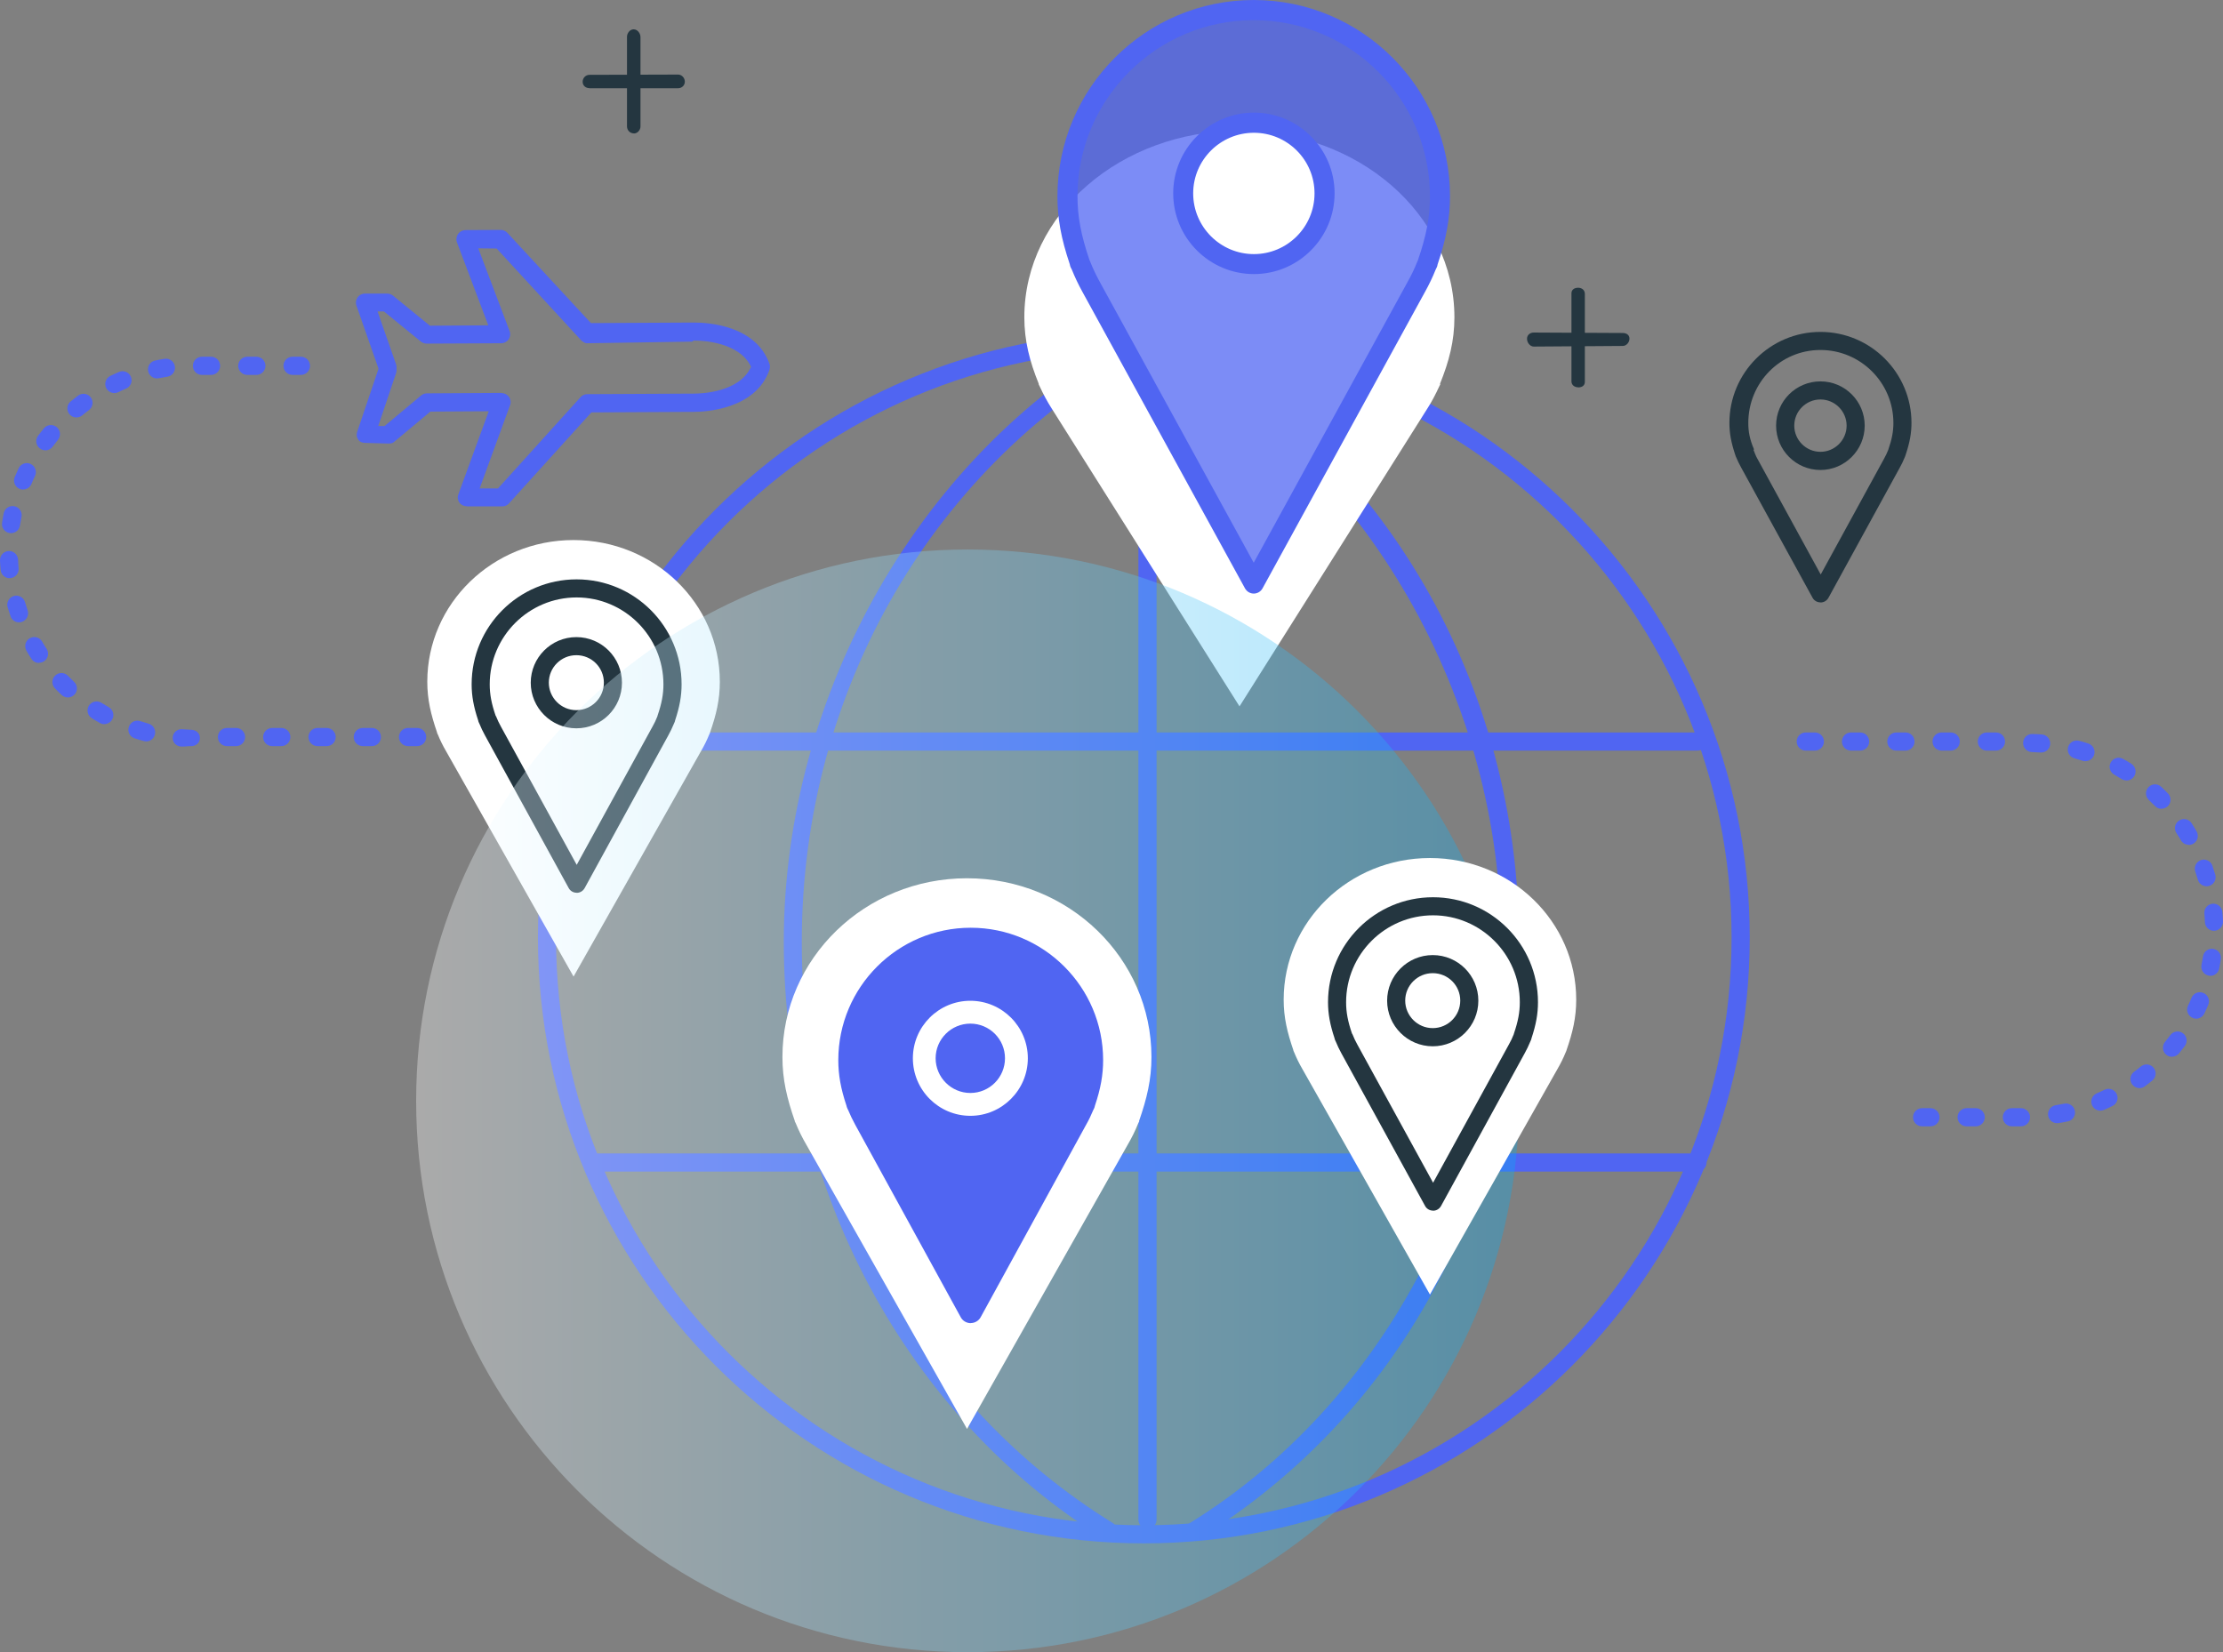 <?xml version="1.0" encoding="UTF-8"?><svg id="_レイヤー_2" xmlns="http://www.w3.org/2000/svg" width="247.12" height="183.69" xmlns:xlink="http://www.w3.org/1999/xlink" viewBox="0 0 247.12 183.69"><rect x="0" y="0" width="247.12" height="183.69" fill="#808080" stroke="none"/><defs><style>.cls-1{opacity:.75;}.cls-1,.cls-2{fill:#5065f2;}.cls-3{fill:url(#linear-gradient);opacity:.33;}.cls-4{fill:#fff;}.cls-5{fill:#243640;}</style><linearGradient id="linear-gradient" x1="46.27" y1="122.39" x2="168.86" y2="122.39" gradientUnits="userSpaceOnUse"><stop offset="0" stop-color="#fff"/><stop offset=".43" stop-color="#93dbf9"/><stop offset="1" stop-color="#03abf2"/></linearGradient></defs><g id="_レイヤー_1-2"><path class="cls-2" d="M188.7,83.45h-122.64c-.56,0-1.01-.45-1.01-1.01s.45-1.01,1.01-1.01h122.64c.56,0,1.01.45,1.01,1.01s-.45,1.01-1.01,1.01Z"/><path class="cls-2" d="M188.7,130.25h-122.64c-.56,0-1.01-.45-1.01-1.01s.45-1.01,1.01-1.01h122.64c.56,0,1.01.45,1.01,1.01s-.45,1.01-1.01,1.01Z"/><path class="cls-2" d="M127.56,169.96c-.56,0-1.01-.45-1.01-1.01V38.53c0-.56.45-1.01,1.01-1.01s1.01.45,1.01,1.01v130.42c0,.56-.45,1.01-1.01,1.01Z"/><path class="cls-2" d="M127.15,171.58c-37.14,0-67.35-30.21-67.35-67.35s30.21-67.36,67.35-67.36,67.36,30.22,67.36,67.36-30.22,67.35-67.36,67.35ZM127.15,38.88c-36.03,0-65.34,29.31-65.34,65.35s29.31,65.34,65.34,65.34,65.34-29.31,65.34-65.34-29.31-65.35-65.34-65.35Z"/><path class="cls-2" d="M132.82,171.18c-.34,0-.67-.17-.86-.48-.29-.47-.15-1.09.33-1.39,21.32-13.2,34.57-37.96,34.57-64.63s-14.69-53.23-38.33-66c-.49-.26-.67-.87-.41-1.36.26-.49.87-.67,1.36-.41,24.29,13.12,39.38,39.09,39.38,67.77s-13.61,52.78-35.53,66.34c-.17.1-.35.15-.53.15Z"/><path class="cls-2" d="M123.19,171.18c-.18,0-.36-.05-.53-.15-21.91-13.56-35.53-38.98-35.53-66.34s15.09-54.65,39.38-67.77c.49-.26,1.1-.08,1.36.41.26.49.08,1.1-.41,1.36-23.64,12.77-38.33,38.06-38.33,66s13.25,51.44,34.57,64.63c.47.29.62.91.33,1.39-.19.31-.52.48-.86.48Z"/><path class="cls-5" d="M65.52,9.8c-.42,0-.75-.29-.75-.71,0-.42.34-.77.75-.77l9.86-.03h0c.42,0,.75.38.75.79,0,.42-.34.73-.75.73h-9.86s0-.01,0-.01Z"/><path class="cls-5" d="M70.46,14.83c-.42,0-.75-.34-.76-.76V4.11c-.01-.42.32-.85.74-.85h0c.42,0,.75.43.76.85v9.92c.01.42-.32.81-.74.81h0Z"/><path class="cls-4" d="M78.95,81.44h-.02c.7-2.01,1.09-3.65,1.09-5.65,0-8.7-7.28-15.75-16.26-15.75s-16.26,7.05-16.26,15.75c0,2,.4,3.64,1.09,5.65h-.02l.09.19c.26.64.57,1.27.92,1.87l14.18,25.07,14.18-25.08c.35-.6.65-1.21.91-1.85l.09-.2Z"/><path class="cls-4" d="M160.1,42.69h-.03c1.02-2.52,1.61-4.78,1.61-7.41,0-11.47-10.71-20.75-23.9-20.75s-23.91,9.27-23.91,20.74c0,2.63.59,4.91,1.61,7.42h-.03l.14.29c.39.85.84,1.69,1.35,2.48l20.85,33.07,20.85-33.06c.51-.78.95-1.64,1.34-2.48l.14-.29Z"/><path class="cls-5" d="M64.1,99.25c-.37,0-.71-.2-.88-.52l-9.3-16.96c-.24-.43-.45-.88-.63-1.32l-.04-.08c-.05-.09-.08-.2-.1-.3-.5-1.5-.72-2.71-.72-3.99,0-6.44,5.23-11.67,11.67-11.67s11.67,5.23,11.67,11.67c0,1.3-.22,2.5-.72,4.01-.02.09-.04.18-.09.27l-.04.09c-.19.46-.4.9-.64,1.33l-9.29,16.96c-.18.32-.51.52-.88.52ZM55.12,79.59s.02.04.03.06c.15.38.33.76.54,1.14l8.42,15.36,8.42-15.36c.21-.37.39-.74.54-1.13,0-.02.02-.04.02-.06,0,0,0-.02,0-.02.47-1.37.66-2.39.66-3.5,0-5.32-4.33-9.66-9.65-9.66s-9.66,4.33-9.66,9.66c0,1.11.19,2.13.66,3.5,0,0,0,0,0,.01Z"/><path class="cls-5" d="M64.07,80.97c-2.8,0-5.07-2.28-5.07-5.07s2.27-5.07,5.07-5.07,5.07,2.27,5.07,5.07-2.27,5.07-5.07,5.07ZM64.07,72.84c-1.69,0-3.06,1.37-3.06,3.05s1.37,3.06,3.06,3.06,3.06-1.37,3.06-3.06-1.37-3.05-3.06-3.05Z"/><path class="cls-2" d="M51.89,56.28c-.33,0-.63-.14-.82-.4-.19-.27-.24-.6-.12-.91l3.38-9.25-6.49.04-4.07,3.4c-.18.15-.41.15-.64.15l-2.47-.07h0c-.32,0-.63-.07-.82-.34-.19-.26-.24-.56-.14-.87l2.38-7.04-2.46-7.02c-.11-.31-.06-.64.13-.91.19-.27.49-.42.82-.42h2.47s0,0,0,0c.23,0,.46.08.64.22l4.11,3.35,6.49-.04-3.48-9.22c-.12-.31-.07-.65.11-.93.19-.27.49-.43.82-.44l3.93-.02c.29,0,.55.12.74.32l9.29,10.04,11.2-.06s.13,0,.31,0c1.57,0,6.79.33,8.33,4.56.04.11.06.23.06.34s-.02.27-.06.38c-1.55,4.42-7.26,4.65-8.39,4.65-.15,0-.24,0-.24,0l-11.16.06-9.18,10.14c-.19.21-.46.31-.74.31h-3.93s0,0,0,0ZM55.76,43.7c.33,0,.63.16.82.43.19.27.24.62.12.92l-3.38,9.25h2.04s9.18-10.15,9.18-10.15c.19-.21.46-.33.74-.33l11.65-.06c.05,0,.11,0,.2,0,.86,0,5.08-.15,6.36-2.98-1.3-2.77-5.46-2.92-6.3-2.92-.15,0-.23.12-.25.12l-11.7.18h0c-.28,0-.55-.23-.74-.44l-9.29-10.09-2.04-.02,3.48,9.2c.12.31.07.65-.11.92-.19.27-.5.43-.82.43l-8.3.04c-.21,0-.46-.08-.64-.23l-4.11-3.35h-.7s2.05,5.86,2.05,5.86c.04.1.06.21.06.33v.34c0,.11-.01.22-.05.33l-1.98,5.88h.7s4.07-3.4,4.07-3.4c.18-.15.41-.23.64-.23l8.3-.05h0Z"/><path class="cls-5" d="M170.5,38.53c-.42,0-.75-.45-.75-.87,0-.42.34-.69.75-.69l9.89.05h0c.42,0,.75.22.75.63s-.34.81-.75.81l-9.89.07h0Z"/><path class="cls-5" d="M175.45,43.06c-.42,0-.75-.25-.76-.66v-9.77c-.01-.42.32-.64.74-.64h0c.42,0,.75.26.75.68v9.77c.01.42-.32.63-.74.63h0Z"/><path class="cls-5" d="M202.37,66.97c-.37,0-.71-.2-.88-.52l-7.95-14.5c-.21-.37-.39-.76-.55-1.14l-.03-.06c-.04-.09-.07-.18-.09-.27-.43-1.3-.62-2.34-.62-3.46,0-5.58,4.54-10.12,10.12-10.12s10.12,4.54,10.12,10.12c0,1.12-.19,2.16-.62,3.46-.02.09-.05.18-.09.27l-.03.07c-.16.4-.34.77-.55,1.15l-7.94,14.49c-.18.32-.51.52-.88.52ZM194.99,49.97s-.07.03-.06.05c.13.32.24.65.42.96l7.05,12.89,7.05-12.89c.18-.32.32-.62.45-.95,0-.02.01-.03.02-.05,0,0,0,0,0-.01.4-1.15.56-2.01.56-2.95,0-4.47-3.64-8.11-8.11-8.11s-8.02,3.64-8.02,8.11c0,.93.14,1.79.64,2.95h0Z"/><path class="cls-5" d="M202.37,52.25c-2.72,0-4.93-2.21-4.93-4.93s2.21-4.92,4.93-4.92,4.92,2.21,4.92,4.92-2.21,4.93-4.92,4.93ZM202.37,44.41c-1.61,0-2.91,1.31-2.91,2.91s1.31,2.91,2.91,2.91,2.91-1.31,2.91-2.91-1.31-2.91-2.91-2.91Z"/><path class="cls-2" d="M46.37,82.95h-1.01c-.56,0-1.01-.45-1.01-1.01s.45-1.01,1.01-1.01h1.01c.56,0,1.01.45,1.01,1.01s-.45,1.01-1.01,1.01ZM41.34,82.95h-1.01c-.56,0-1.01-.45-1.01-1.01s.45-1.01,1.01-1.01h1.01c.56,0,1.01.45,1.01,1.01s-.45,1.01-1.01,1.01ZM36.31,82.95h-1.01c-.56,0-1.01-.45-1.01-1.01s.45-1.01,1.01-1.01h1.01c.56,0,1.01.45,1.01,1.01s-.45,1.01-1.01,1.01ZM31.27,82.95h-1.01c-.56,0-1.01-.45-1.01-1.01s.45-1.01,1.01-1.01h1.01c.56,0,1.01.45,1.01,1.01s-.45,1.01-1.01,1.01ZM26.24,82.95h-1.01c-.56,0-1.01-.45-1.01-1.01s.45-1.01,1.01-1.01h1.01c.56,0,1.01.45,1.01,1.01s-.45,1.01-1.01,1.01ZM21.21,82.95h-.03c-.35,0-.7.07-1.05.05-.55-.04-.97-.47-.93-1.03.04-.55.52-.95,1.08-.9.32.02.64.05.96.06.56.01,1,.38.98.94-.01.55-.46.89-1.01.89ZM16.24,82.42c-.09,0-.18-.01-.27-.04-.34-.09-.68-.19-1.01-.3-.53-.17-.82-.74-.64-1.27.17-.53.74-.82,1.27-.64.3.1.61.19.92.28.54.15.85.7.7,1.24-.12.45-.53.74-.97.74ZM11.6,80.51c-.17,0-.33-.04-.49-.13-.31-.17-.61-.35-.91-.54-.47-.29-.61-.92-.32-1.39.3-.47.92-.61,1.39-.32.27.17.54.33.82.49.48.27.66.89.38,1.37-.18.33-.53.51-.88.51ZM7.55,77.54c-.25,0-.49-.09-.69-.27-.26-.24-.51-.49-.75-.74-.39-.4-.38-1.04.02-1.42.4-.39,1.04-.38,1.42.02.22.23.45.45.68.67.41.38.43,1.02.05,1.42-.2.21-.47.32-.73.32ZM4.33,73.7c-.33,0-.65-.16-.84-.46-.19-.29-.38-.59-.55-.9-.28-.48-.12-1.1.36-1.38.48-.28,1.1-.12,1.38.36.16.28.33.55.5.81.3.47.17,1.09-.29,1.39-.17.11-.36.16-.55.16ZM2.12,69.19c-.42,0-.81-.26-.95-.68-.11-.33-.22-.67-.32-1-.16-.53.15-1.09.68-1.25.53-.16,1.09.15,1.25.68.09.31.19.61.29.91.18.52-.1,1.1-.62,1.28-.11.04-.22.06-.33.06ZM1.07,64.28c-.52,0-.95-.39-1-.92-.03-.35-.06-.7-.07-1.05-.02-.56.41-1.02.96-1.05.56-.03,1.02.41,1.05.96.01.32.03.64.06.96.05.55-.36,1.04-.91,1.09-.03,0-.06,0-.09,0ZM1.22,59.27c-.05,0-.1,0-.15-.01-.55-.08-.93-.6-.84-1.15.05-.35.11-.7.18-1.04.11-.55.64-.9,1.19-.79.55.11.9.64.79,1.19-.06.31-.12.63-.17.94-.07.5-.5.86-.99.86ZM2.57,54.43c-.13,0-.26-.02-.39-.08-.51-.21-.76-.8-.54-1.32.14-.33.28-.65.43-.97.24-.5.84-.72,1.34-.48.5.24.72.84.48,1.34-.14.29-.27.58-.39.88-.16.39-.54.62-.93.62ZM5.04,50.06c-.21,0-.42-.06-.6-.2-.45-.33-.54-.96-.21-1.41.21-.28.42-.56.65-.83.35-.43.99-.49,1.42-.14.43.35.49.99.14,1.42-.2.25-.4.5-.59.76-.2.27-.5.41-.81.41ZM8.49,46.41c-.29,0-.58-.12-.77-.36-.35-.43-.3-1.06.13-1.42.27-.22.55-.44.83-.65.44-.33,1.07-.25,1.41.2.33.44.25,1.07-.2,1.41-.26.19-.51.39-.75.59-.19.16-.42.23-.64.23ZM12.71,43.7c-.37,0-.73-.21-.91-.57-.24-.5-.03-1.1.47-1.34.32-.15.63-.3.96-.44.51-.22,1.1.02,1.32.53.22.51-.02,1.1-.53,1.32-.29.12-.58.26-.87.4-.14.07-.29.1-.44.1ZM17.45,42.07c-.47,0-.88-.33-.98-.8-.11-.54.23-1.08.78-1.19.34-.07.69-.14,1.04-.19.55-.09,1.07.29,1.15.84.09.55-.29,1.07-.84,1.15-.32.05-.63.11-.94.17-.07.01-.14.02-.21.02ZM33.45,41.68h-.93c-.56,0-1.01-.45-1.01-1.01s.45-1.01,1.01-1.01h.93c.56,0,1.01.45,1.01,1.01s-.45,1.01-1.01,1.01ZM28.5,41.68h-1.01c-.56,0-1.01-.45-1.01-1.01s.45-1.01,1.01-1.01h1.01c.56,0,1.01.45,1.01,1.01s-.45,1.01-1.01,1.01ZM23.46,41.68h-1.01c-.56,0-1.01-.45-1.01-1.01s.45-1.01,1.01-1.01h1.01c.56,0,1.01.45,1.01,1.01s-.45,1.01-1.01,1.01Z"/><path class="cls-2" d="M224.66,125.22h-1.01c-.56,0-1.01-.45-1.01-1.01s.45-1.01,1.01-1.01h1.01c.56,0,1.01.45,1.01,1.01s-.45,1.01-1.01,1.01ZM219.63,125.22h-1.01c-.56,0-1.01-.45-1.01-1.01s.45-1.01,1.01-1.01h1.01c.56,0,1.01.45,1.01,1.01s-.45,1.01-1.01,1.01ZM214.6,125.22h-.93c-.56,0-1.01-.45-1.01-1.01s.45-1.01,1.01-1.01h.93c.56,0,1.01.45,1.01,1.01s-.45,1.01-1.01,1.01ZM228.67,124.87c-.49,0-.91-.35-.99-.85-.09-.55.29-1.06.84-1.15.32-.05.63-.11.94-.17.54-.11,1.08.23,1.19.78.11.54-.23,1.08-.78,1.19-.34.07-.69.14-1.04.19-.05,0-.11.01-.16.01ZM233.49,123.48c-.39,0-.76-.23-.93-.61-.22-.51.02-1.1.53-1.32.29-.12.58-.26.87-.4.5-.24,1.1-.03,1.34.47.24.5.03,1.1-.47,1.34-.32.15-.63.3-.96.44-.13.05-.26.08-.39.08ZM237.84,120.97c-.31,0-.61-.14-.81-.4-.33-.44-.25-1.08.2-1.41.26-.19.51-.39.75-.59.43-.35,1.06-.3,1.42.13.35.43.3,1.06-.13,1.42-.27.22-.55.44-.83.65-.18.14-.39.2-.6.2ZM241.45,117.49c-.22,0-.45-.07-.64-.23-.43-.35-.49-.99-.14-1.42.2-.25.4-.5.59-.76.33-.45.96-.54,1.41-.21.45.33.54.96.21,1.41-.21.28-.43.56-.65.83-.2.24-.49.37-.78.37ZM244.14,113.25c-.14,0-.29-.03-.43-.1-.5-.24-.72-.84-.48-1.34.14-.29.27-.58.39-.88.21-.51.8-.76,1.32-.54.51.21.76.8.54,1.32-.14.33-.28.65-.43.96-.17.36-.53.58-.91.58ZM245.72,108.48c-.06,0-.13,0-.2-.02-.55-.11-.9-.64-.79-1.19.06-.31.12-.63.17-.94.08-.55.59-.93,1.14-.84.55.08.93.6.84,1.15-.05.35-.11.7-.18,1.04-.1.48-.52.81-.99.81ZM246.11,103.48c-.54,0-.98-.42-1-.96-.01-.32-.04-.64-.06-.96-.05-.55.36-1.04.91-1.09.55-.05,1.04.36,1.09.91.03.35.05.7.07,1.05.02.56-.41,1.02-.96,1.05-.01,0-.03,0-.04,0ZM245.3,98.53c-.44,0-.84-.28-.97-.72-.09-.31-.19-.61-.29-.91-.18-.52.1-1.1.62-1.28.52-.18,1.1.1,1.28.62.11.33.22.67.32,1,.16.53-.15,1.09-.68,1.25-.09.03-.19.04-.28.04ZM243.31,93.92c-.35,0-.68-.18-.87-.5-.16-.28-.33-.55-.5-.81-.3-.47-.17-1.09.3-1.39.47-.3,1.09-.17,1.39.3.19.29.37.59.55.9.28.48.12,1.1-.36,1.38-.16.09-.33.14-.51.14ZM240.28,89.92c-.26,0-.53-.1-.72-.31-.22-.23-.45-.45-.68-.67-.41-.38-.43-1.02-.05-1.42.38-.41,1.02-.43,1.42-.05.26.24.51.49.75.74.39.4.38,1.04-.02,1.42-.2.19-.45.28-.7.28ZM236.38,86.76c-.18,0-.37-.05-.53-.15-.27-.17-.55-.33-.82-.49-.48-.27-.66-.89-.38-1.37.27-.48.88-.66,1.37-.38.31.17.61.35.91.54.47.3.61.92.32,1.39-.19.3-.52.47-.85.47ZM231.83,84.63c-.1,0-.21-.02-.31-.05-.3-.1-.61-.19-.92-.28-.54-.15-.85-.7-.7-1.24.15-.54.7-.85,1.24-.7.34.09.68.19,1.01.3.53.17.82.74.64,1.27-.14.42-.53.69-.96.69ZM226.91,83.66s-.05,0-.07,0c-.32-.02-.64-.04-.96-.05-.56-.01-1-.48-.98-1.03.01-.56.47-1,1.03-.98.35,0,.7.03,1.05.05.55.04.97.52.93,1.08-.04.53-.48.93-1,.93ZM221.88,83.45h-1.01c-.56,0-1.01-.45-1.01-1.01s.45-1.01,1.01-1.01h1.01c.56,0,1.01.45,1.01,1.01s-.45,1.01-1.01,1.01ZM216.85,83.45h-1.01c-.56,0-1.01-.45-1.01-1.01s.45-1.01,1.01-1.01h1.01c.56,0,1.01.45,1.01,1.01s-.45,1.01-1.01,1.01ZM211.82,83.45h-1.01c-.56,0-1.01-.45-1.01-1.01s.45-1.01,1.01-1.01h1.01c.56,0,1.01.45,1.01,1.01s-.45,1.01-1.01,1.01ZM206.78,83.45h-1.01c-.56,0-1.01-.45-1.01-1.01s.45-1.01,1.01-1.01h1.01c.56,0,1.01.45,1.01,1.01s-.45,1.01-1.01,1.01ZM201.75,83.45h-1.01c-.56,0-1.01-.45-1.01-1.01s.45-1.01,1.01-1.01h1.01c.56,0,1.01.45,1.01,1.01s-.45,1.01-1.01,1.01Z"/><path class="cls-3" d="M168.86,122.39c0,33.85-27.44,61.29-61.3,61.29s-61.3-27.44-61.3-61.29,27.44-61.3,61.3-61.3,61.3,27.44,61.3,61.3Z"/><path class="cls-1" d="M158.71,29.38h-.03c.89-2.79,1.39-4.88,1.39-7.5,0-11.43-9.27-20.74-20.7-20.74s-20.7,9.32-20.7,20.75c0,2.62.51,4.69,1.39,7.48h-.03l.12.17c.34.84.73,1.63,1.16,2.41l18.06,32.92,18.05-32.96c.44-.78.83-1.52,1.16-2.36l.12-.19Z"/><path class="cls-2" d="M139.38,65.99c-.41,0-.78-.22-.98-.58l-18.06-32.94c-.46-.83-.86-1.68-1.2-2.52l-.1-.19c-.06-.12-.1-.26-.12-.39-.97-2.89-1.37-5.09-1.37-7.55,0-12.03,9.79-21.82,21.82-21.82s21.82,9.79,21.82,21.82c0,2.44-.41,4.72-1.38,7.58-.01.12-.05.24-.11.36l-.1.2c-.34.86-.74,1.68-1.2,2.51l-18.05,32.94c-.2.36-.57.58-.98.58ZM121.15,28.98h0s.03.07.04.11c.31.77.68,1.55,1.1,2.31l17.08,31.16,17.08-31.17c.43-.76.79-1.51,1.1-2.29.01-.03.03-.06.04-.09l.02-.03s.01-.05.02-.07c.95-2.76,1.33-4.81,1.33-7.08,0-10.8-8.79-19.59-19.59-19.59s-19.59,8.79-19.59,19.59c0,2.26.39,4.31,1.33,7.07,0,.03.02.05.02.08Z"/><path class="cls-4" d="M147.25,21.5c0,4.34-3.52,7.86-7.86,7.86s-7.86-3.52-7.86-7.86,3.52-7.86,7.86-7.86,7.86,3.52,7.86,7.86Z"/><path class="cls-2" d="M139.39,30.47c-4.95,0-8.97-4.03-8.97-8.98s4.03-8.97,8.97-8.97,8.97,4.02,8.97,8.97-4.02,8.98-8.97,8.98ZM139.39,14.76c-3.72,0-6.75,3.02-6.75,6.74s3.03,6.75,6.75,6.75,6.74-3.03,6.74-6.75-3.02-6.74-6.74-6.74Z"/><path class="cls-4" d="M174.15,116.79h-.02c.7-2.01,1.09-3.65,1.09-5.65,0-8.7-7.28-15.75-16.26-15.75s-16.26,7.05-16.26,15.75c0,2,.4,3.64,1.09,5.65h-.02l.09.19c.26.64.57,1.27.92,1.87l14.18,25.07,14.18-25.08c.35-.6.65-1.21.91-1.85l.09-.2Z"/><path class="cls-5" d="M159.3,134.59c-.37,0-.71-.2-.88-.52l-9.3-16.96c-.24-.43-.45-.88-.63-1.32l-.04-.08c-.05-.09-.08-.2-.1-.3-.5-1.5-.72-2.71-.72-3.99,0-6.44,5.23-11.67,11.67-11.67s11.67,5.23,11.67,11.67c0,1.3-.22,2.5-.72,4.01-.02.09-.04.18-.09.27l-.04.09c-.19.46-.4.9-.64,1.33l-9.29,16.96c-.18.32-.51.52-.88.52ZM150.32,114.93s.02.04.03.06c.15.38.33.76.54,1.14l8.42,15.36,8.42-15.36c.21-.37.39-.74.54-1.13,0-.02.02-.04.02-.06,0,0,0-.02,0-.02.47-1.37.66-2.39.66-3.5,0-5.32-4.33-9.66-9.65-9.66s-9.66,4.33-9.66,9.66c0,1.11.19,2.13.66,3.5,0,0,0,0,0,.01Z"/><path class="cls-5" d="M159.27,116.32c-2.8,0-5.07-2.28-5.07-5.07s2.27-5.07,5.07-5.07,5.07,2.27,5.07,5.07-2.27,5.07-5.07,5.07ZM159.27,108.19c-1.69,0-3.06,1.37-3.06,3.05s1.37,3.06,3.06,3.06,3.06-1.37,3.06-3.06-1.37-3.05-3.06-3.05Z"/><path class="cls-4" d="M126.64,124.64h-.02c.88-2.54,1.38-4.61,1.38-7.13,0-10.97-9.18-19.87-20.51-19.87s-20.51,8.9-20.51,19.87c0,2.52.5,4.59,1.38,7.13h-.02l.12.24c.33.81.72,1.6,1.16,2.35l17.88,31.63,17.88-31.63c.44-.75.82-1.53,1.15-2.34l.12-.25Z"/><path class="cls-2" d="M107.91,147.1c-.46,0-.89-.25-1.11-.66l-11.73-21.4c-.3-.55-.57-1.11-.8-1.67l-.05-.09c-.06-.12-.1-.25-.13-.38-.63-1.9-.9-3.41-.9-5.04,0-8.12,6.6-14.72,14.72-14.72s14.72,6.6,14.72,14.72c0,1.63-.27,3.16-.91,5.06-.02.12-.06.23-.11.34l-.06.11c-.24.58-.5,1.13-.81,1.67l-11.72,21.39c-.22.41-.65.66-1.11.66Z"/><path class="cls-4" d="M107.87,124.05c-3.53,0-6.39-2.87-6.39-6.4s2.87-6.39,6.39-6.39,6.39,2.87,6.39,6.39-2.87,6.4-6.39,6.4ZM107.87,113.8c-2.13,0-3.86,1.73-3.86,3.85s1.73,3.86,3.86,3.86,3.85-1.73,3.85-3.86-1.73-3.85-3.85-3.85Z"/></g></svg>